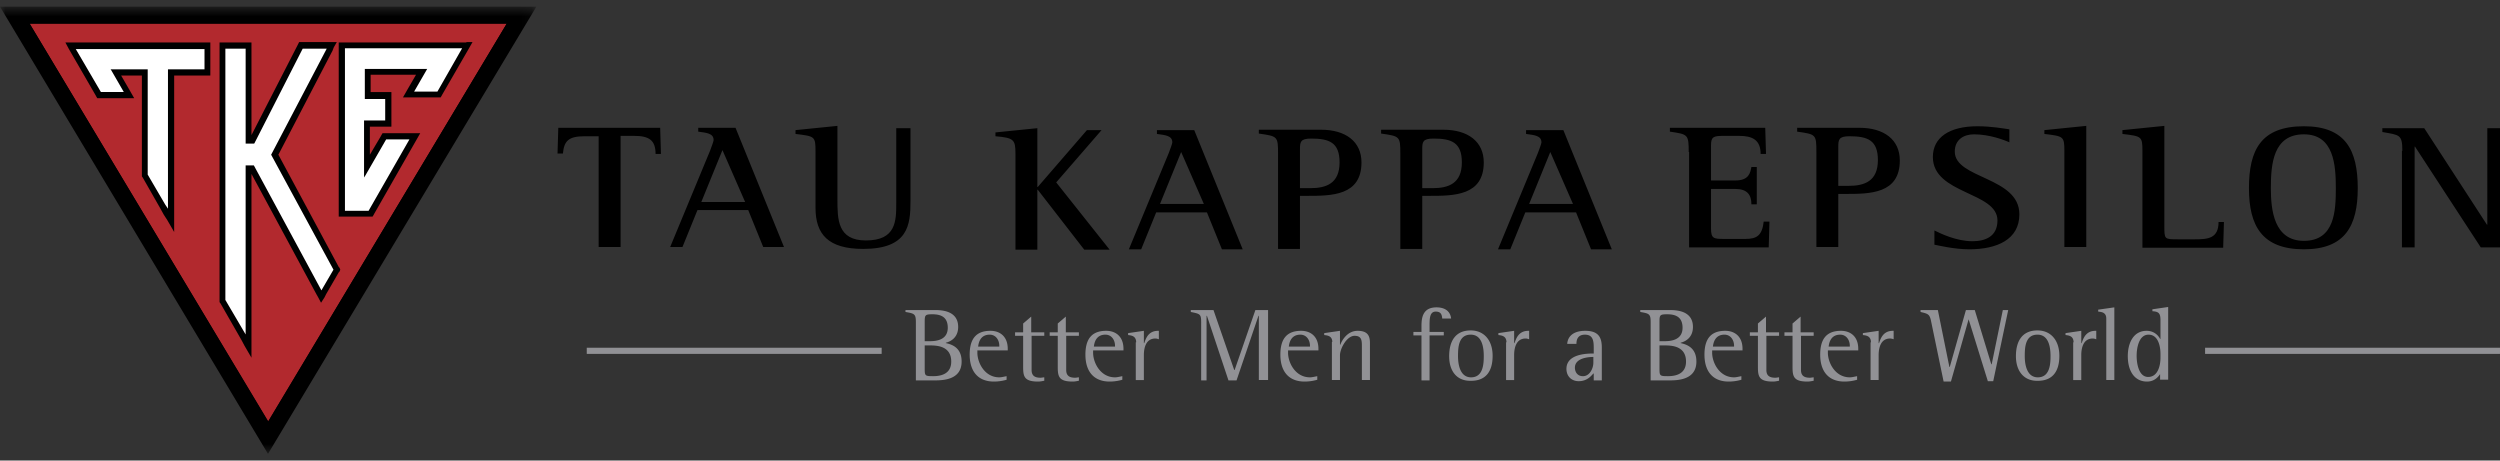 <svg xmlns="http://www.w3.org/2000/svg" width="228" height="42" fill="none" viewBox="0 0 228 42">
    <rect x="0" y="0" width="228" height="42" fill="#333333" stroke="none"/>
    <path fill="#919195" d="M80.407 31.713H53.512v.561h26.895v-.561ZM227.999 31.713h-26.895v.561h26.895v-.561Z">
    </path>
    <mask id="a" width="49" height="42" x="0" y="0" maskUnits="userSpaceOnUse" style="mask-type: luminance;">
        <path fill="#fff" d="M48.917.61H0V41.39h48.917V.609Z"></path>
    </mask>
        <g mask="url(#a)">
            <path fill="#000" d="M24.441 41.391 48.917.609H0l24.441 40.782Z"></path>
        </g>
        <mask id="b" width="49" height="42" x="0" y="0" maskUnits="userSpaceOnUse" style="mask-type: luminance;">
            <path fill="#fff" d="M48.917.61H0V41.39h48.917V.609Z"></path>
        </mask>
        <g mask="url(#b)"><path fill="#B2292E" d="M46.216 2.152H2.7C3.821 4.011 23.39 36.657 24.44 38.446 25.527 36.657 45.094 4.01 46.216 2.152Z"></path>
        </g>
        <mask id="c" width="49" height="42" x="0" y="0" maskUnits="userSpaceOnUse" style="mask-type: luminance;">
            <path fill="#fff" d="M48.917.61H0V41.39h48.917V.609Z"></path>
        </mask>
        <g mask="url(#c)">
            <path fill="#000" d="M2.7 2.152h43.517c-1.122 1.859-20.689 34.505-21.741 36.293C23.389 36.657 3.822 4.011 2.7 2.152Zm44.744-.701H1.473l.63 1.052c.457.771 4.069 6.767 8.206 13.71 6.067 10.1 12.905 21.531 13.536 22.583l.596.982.596-.982C25.88 37.358 38.818 15.793 44.36 6.57l2.454-4.067.631-1.052Z"></path>
        </g>
        <mask id="d" width="49" height="42" x="0" y="0" maskUnits="userSpaceOnUse" style="mask-type: luminance;">
            <path fill="#fff" d="M48.917.61H0V41.39h48.917V.609Z"></path>
        </mask>
        <g mask="url(#d)">
            <path fill="#000" d="M18.865 3.87H5.961l.28.526.14.246 2.35 4.067.035.07.105.176H12.238l-.28-.491-.141-.245-.771-1.333h1.893V16.073l.035.07.035.036 1.578 2.77.35.631.317.49.63 1.088V6.886H19.182V3.871h-.316Z"></path>
        </g>
        <mask id="e" width="49" height="42" x="0" y="0" maskUnits="userSpaceOnUse" style="mask-type: luminance;"><path fill="#fff" d="M48.917.61H0V41.39h48.917V.609Z"></path>
        </mask>
        <g mask="url(#e)">
            <path fill="#fff" d="m7.084 4.572 2.174 3.717h1.859l-1.052-1.824-.176-.245h3.682v9.678l1.578 2.7.07.105V6.22H18.551V4.572H7.084Z"></path>
        </g>
        <mask id="f" width="49" height="42" x="0" y="0" maskUnits="userSpaceOnUse" style="mask-type: luminance;">
            <path fill="#fff" d="M48.917.61H0V41.39h48.917V.609Z"></path>
        </mask>
        <g mask="url(#f)"><path stroke="#fff" stroke-width="0.2" d="m7.084 4.572 2.174 3.717h1.859l-1.052-1.824-.176-.245h3.682v9.678l1.578 2.7.07.105V6.22H18.551V4.572H7.084Z"></path>
        </g>
        <mask id="g" width="49" height="42" x="0" y="0" maskUnits="userSpaceOnUse" style="mask-type: luminance;">
            <path fill="#fff" d="M48.917.61H0V41.39h48.917V.609Z"></path>
        </mask>
        <g mask="url(#g)"><path fill="#000" d="m30.964 24.419-.07-.07-5.505-10.24 4.944-9.502.105-.28.28-.492h-3.436l-.105.21-.035.07-4.208 8.206V3.87H20.023v23.67l.035.07.036.035 1.928 3.367.28.525.632 1.087V15.863l5.926 10.976.14.245.28.526.316-.49.14-.281 1.158-2 .07-.07.07-.175-.07-.175Z"></path>
        </g>
        <mask id="h" width="49" height="42" x="0" y="0" maskUnits="userSpaceOnUse" style="mask-type: luminance;"><path fill="#fff" d="M48.917.61H0V41.39h48.917V.609Z"></path>
        </mask>
        <g mask="url(#h)"><path fill="#fff" d="m23.214 14.986.035.07 6.067 11.222.982-1.684-5.646-10.414-.035-.07.035-.07 4.98-9.503h-1.965l-4.383 8.59-.07.071H22.303V4.537h-1.649V27.33l1.648 2.805V14.987h.912Z"></path>
        </g>
        <mask id="i" width="49" height="42" x="0" y="0" maskUnits="userSpaceOnUse" style="mask-type: luminance;">
        <path fill="#fff" d="M48.917.61H0V41.39h48.917V.609Z"></path>
        </mask>
        <g mask="url(#i)"><path stroke="#fff" stroke-width="0.2" d="m23.214 14.986.035.07 6.067 11.222.982-1.684-5.646-10.414-.035-.07.035-.07 4.98-9.503h-1.965l-4.383 8.59-.07.071H22.303V4.537h-1.649V27.33l1.648 2.805V14.987h.912Z"></path>
        </g>
        <mask id="j" width="49" height="42" x="0" y="0" maskUnits="userSpaceOnUse" style="mask-type: luminance;">
        <path fill="#fff" d="M48.917.61H0V41.39h48.917V.609Z"></path>
        </mask>
        <g mask="url(#j)"><path fill="#000" d="M42.535 3.87H30.892v15.885H33.978l.106-.175.035-.07 3.787-6.628.14-.245.28-.491H34.89l-.105.175-.035.07-1.017 1.719v-2.56h1.963V8.394h-1.893V6.816h4.138l-.772 1.332-.14.246-.28.49h3.436l.105-.175.035-.07 2.35-4.067.14-.246.28-.49h-.56v.034Z"></path></g>
        <mask id="k" width="49" height="42" x="0" y="0" maskUnits="userSpaceOnUse" style="mask-type: luminance;">
        <path fill="#fff" d="M48.917.61H0V41.39h48.917V.609Z"></path>
        </mask>
        <g mask="url(#k)"><path fill="#fff" d="M31.559 4.572v14.552h1.998l3.612-6.312h-1.893l-1.859 3.226-.316.491v-5.645H35.03V9.13h-1.858V6.185h5.96l-.14.245-1.051 1.824h1.893l2.14-3.753H31.558v.07Z"></path>
        </g>
        <mask id="l" width="49" height="42" x="0" y="0" maskUnits="userSpaceOnUse" style="mask-type: luminance;">
        <path fill="#fff" d="M48.917.61H0V41.39h48.917V.609Z"></path>
        </mask>
        <g mask="url(#l)"><path stroke="#fff" stroke-width="0.2" d="M31.559 4.572v14.552h1.998l3.612-6.312h-1.893l-1.859 3.226-.316.491v-5.645H35.03V9.13h-1.858V6.185h5.96l-.14.245-1.051 1.824h1.893l2.14-3.753H31.558v.07Z"></path></g>
        <path fill="#000" d="M54.563 12.427H53.3c-1.437 0-1.858.42-1.963 1.578h-.491l.07-2.35h9.292l.07 2.385h-.49c0-1.263-.597-1.649-1.964-1.649h-1.227v10.135h-2v-10.1h-.034ZM64.766 13.724c.105-.28.316-.842.316-.947 0-.631-.667-.666-1.403-.771v-.351h3.401l4.419 10.87h-1.894l-1.367-3.366h-4.63l-1.367 3.367H61.12l3.647-8.802Zm-.807 4.699h3.998l-2.069-4.734-1.929 4.734ZM83.036 18.353c0 2.174-.21 4.348-4.314 4.348-3.19 0-4.348-1.333-4.348-3.752v-5.155c0-1.367-.07-1.367-1.823-1.578v-.35l3.822-.386v6.662c0 1.859 0 3.787 2.595 3.787 2.77 0 2.77-1.788 2.77-3.436V11.69h1.298v6.663ZM92.609 14.005c0-1.263-.14-1.438-1.824-1.578v-.351l3.822-.386v5.365h.035l4.489-5.19h1.332l-4.137 4.77 4.874 6.136h-2.315l-4.243-5.47h-.035v5.47H92.61v-8.767ZM106.6 13.934c.105-.28.316-.841.316-.946 0-.632-.667-.667-1.403-.772v-.35h3.401l4.419 10.87h-1.894l-1.367-3.366h-4.629l-1.368 3.366h-1.122l3.647-8.802Zm-.807 4.664h3.998l-2.069-4.734-1.929 4.734ZM116.558 14.04c0-1.613-.035-1.613-1.753-1.859v-.35h5.68c2.245 0 3.682 1.087 3.682 2.98 0 3.05-2.735 3.05-4.979 3.05h-.631v4.84h-1.999V14.04Zm1.999 3.12h.947c1.437 0 2.665-.42 2.665-2.349 0-1.823-.947-2.174-2.595-2.174-.982 0-1.017.316-1.017.982v3.542ZM127.71 14.04c0-1.613-.035-1.613-1.753-1.859v-.35h5.681c2.244 0 3.682 1.087 3.682 2.98 0 3.05-2.735 3.05-4.98 3.05h-.631v4.84h-1.999V14.04Zm1.999 3.12h.947c1.438 0 2.665-.42 2.665-2.349 0-1.823-.947-2.174-2.595-2.174-.982 0-1.017.316-1.017.982v3.542ZM140.264 13.934c.105-.28.316-.841.316-.946 0-.632-.667-.667-1.403-.772v-.35h3.401l4.419 10.87h-1.894l-1.367-3.366h-4.629l-1.368 3.366h-1.122l3.647-8.802Zm-.806 4.664h3.997l-2.069-4.734-1.928 4.734ZM154.011 13.864c0-1.613-.07-1.613-1.718-1.858v-.351h8.696l.071 2.385h-.491c0-1.298-.772-1.649-1.964-1.649h-1.403c-.911 0-1.157.07-1.157.842v3.226h2.209c1.263 0 1.368-.701 1.473-1.227h.491v3.401h-.491c0-.877-.386-1.402-1.473-1.402h-2.209v3.611c0 .912.246.947 1.157.947h1.999c1.017 0 1.508-.316 1.648-1.578h.526l-.07 2.35h-7.259v-8.697h-.035ZM165.654 13.864c0-1.613-.035-1.613-1.754-1.858v-.351h5.681c2.244 0 3.682 1.087 3.682 2.98 0 3.051-2.735 3.051-4.979 3.051h-.632v4.84h-1.998v-8.662Zm1.998 3.086h.947c1.438 0 2.665-.42 2.665-2.35 0-1.823-.947-2.173-2.595-2.173-.981 0-1.017.315-1.017.981v3.542ZM183.291 12.988c-.491-.21-1.824-.737-3.262-.737-.946 0-1.753.491-1.753 1.578 0 2.49 5.891 2.28 5.891 5.716 0 2.314-2.069 3.191-4.558 3.191-1.403 0-2.806-.35-3.191-.42v-1.298c.561.28 1.998.982 3.471.982 1.157 0 2.279-.421 2.279-1.894 0-2.63-5.891-2.384-5.891-5.786 0-1.788 1.508-2.805 4.068-2.805 1.262 0 2.42.21 2.91.28v1.193h.036ZM188.271 13.794c0-1.367-.07-1.367-1.824-1.578v-.35l3.822-.386v11.046h-1.998v-8.732ZM195.39 13.794c0-1.367-.07-1.367-1.824-1.578v-.35l3.823-.386v9.117c0 1.227 0 1.227 1.227 1.227h1.578c1.157 0 2.139-.07 2.139-1.578h.491l-.07 2.35h-7.364v-8.802ZM205.104 17.16c0-3.471 1.087-5.645 5.014-5.645 3.787 0 4.909 2.174 4.909 5.645 0 3.437-1.157 5.576-4.909 5.576-3.822 0-5.014-2.139-5.014-5.576Zm5.014 4.805c2.805 0 2.91-2.736 2.91-4.805 0-2.103-.175-4.909-2.91-4.909-2.805 0-3.016 2.7-3.016 4.91 0 1.998.281 4.804 3.016 4.804ZM219.093 13.76c0-1.509-.245-1.439-1.823-1.72v-.35h3.822l5.716 8.802h.035V11.69H228v10.87h-1.754l-5.996-9.187h-.035v9.188h-1.157v-8.802h.035Z"></path>
        <path fill="#919195" d="M83.527 29.363c0-.736-.14-.771-.947-.911v-.176h2.665c.666 0 2.14.07 2.14 1.543 0 .982-.702 1.333-1.123 1.438v.035c.666.14 1.438.491 1.438 1.683 0 1.718-1.789 1.718-2.525 1.718h-1.648v-5.33Zm.806 1.754h.456c.526 0 1.648-.07 1.648-1.228 0-.981-.63-1.227-1.402-1.227-.666 0-.702.07-.702.701v1.754Zm0 2.42c0 .736 0 .77.772.77.841 0 1.648-.28 1.648-1.332 0-1.438-1.333-1.473-1.964-1.473h-.456v2.034ZM91.837 34.623a4.177 4.177 0 0 1-1.192.176c-1.403 0-2.21-.877-2.21-2.455 0-1.368.526-2.174 1.894-2.174.877 0 1.578.526 1.578 1.648v.14h-2.77v.21c0 .912.666 2.245 1.999 2.245.21 0 .456-.07.666-.105v.315h.035Zm-.701-3.085c0-.526-.316-1.017-.877-1.017-.877 0-1.017.771-1.052 1.087h1.929v-.07ZM95.204 34.729c-.175.035-.35.07-.526.07-1.262 0-1.367-.456-1.367-1.333v-2.84h-.737v-.316h.737v-.806l.736-.631v1.437h1.192v.316h-1.157v3.12c0 .562.35.702.807.702.14 0 .245-.035.35-.035v.316h-.035ZM98.36 34.729c-.175.035-.35.07-.526.07-1.262 0-1.367-.456-1.367-1.333v-2.84h-.736v-.316h.736v-.806l.736-.631v1.437h1.192v.316h-1.157v3.12c0 .562.351.702.807.702.14 0 .245-.035.35-.035v.316h-.035ZM102.392 34.623a4.183 4.183 0 0 1-1.193.176c-1.402 0-2.209-.877-2.209-2.455 0-1.368.526-2.174 1.894-2.174.876 0 1.578.526 1.578 1.648v.14h-2.77v.21c0 .912.666 2.245 1.998 2.245.211 0 .456-.07.667-.105v.315h.035Zm-.702-3.085c0-.526-.315-1.017-.876-1.017-.877 0-1.017.771-1.052 1.087h1.928v-.07ZM103.619 31.222c0-.596-.456-.631-.736-.666v-.176l1.438-.21v1.122h.035c.14-.386.35-1.122 1.262-1.122h.07v.771c-.105-.035-.21-.07-.315-.07-.912 0-1.052.947-1.052 1.508v2.28h-.737v-3.437h.035ZM109.546 29.398c0-.771-.105-.771-.946-.946v-.176h2.069l1.893 5.47h.035l1.894-5.47h1.157v6.382h-.842v-5.856h-.035l-1.999 5.892h-.736l-1.964-5.892h-.035v5.892h-.491v-5.296ZM120.171 34.623a4.173 4.173 0 0 1-1.192.176c-1.403 0-2.209-.877-2.209-2.455 0-1.368.526-2.174 1.893-2.174.877 0 1.578.526 1.578 1.648v.14h-2.77v.21c0 .912.666 2.245 1.999 2.245.21 0 .455-.07.666-.105v.315h.035Zm-.701-3.085c0-.526-.316-1.017-.877-1.017-.877 0-1.017.771-1.052 1.087h1.929v-.07ZM121.504 31.187c0-.561-.456-.596-.736-.631v-.176l1.437-.21v1.262h.035c.141-.385.632-1.262 1.578-1.262.912 0 1.122.456 1.122 1.122v3.366h-.736v-3.05c0-.526 0-.982-.666-.982-.702 0-1.333 1.157-1.333 1.788v2.244h-.736v-3.471h.035ZM129.639 30.59h-.737v-.315h.737v-.56c0-.772.14-1.684 1.367-1.684.982 0 1.298.561 1.333 1.017h-.807c-.035-.386-.14-.631-.596-.631-.561 0-.561.666-.561 1.332v.526h1.298v.316h-1.298v4.103h-.736V30.59ZM132.164 32.484c0-1.402.596-2.35 1.964-2.35 1.227 0 1.999.913 1.999 2.315 0 1.438-.632 2.28-1.964 2.28-1.298.035-1.999-.877-1.999-2.245Zm1.999 1.929c1.087 0 1.157-1.192 1.157-1.929 0-.771-.14-1.964-1.192-1.964-1.122 0-1.157 1.193-1.157 1.964 0 .737.175 1.929 1.192 1.929ZM137.389 31.222c0-.596-.456-.631-.737-.666v-.176l1.438-.21v1.122h.035c.14-.386.351-1.122 1.262-1.122h.071v.771c-.106-.035-.211-.07-.316-.07-.912 0-1.052.947-1.052 1.508v2.28h-.736v-3.437h.035ZM145.314 34.062c-.21.246-.596.702-1.333.702-.666 0-1.122-.456-1.122-1.123 0-1.367 1.859-1.402 2.49-1.402v-.386c0-.666 0-1.332-.806-1.332-.737 0-.772.596-.772.841h-.841c.035-.56.42-1.192 1.648-1.192 1.262 0 1.507.666 1.507 1.543v2.98h-.736v-.63h-.035Zm0-1.508c-.386 0-1.683.07-1.683.982 0 .316.175.772.736.772.631 0 .947-.737.947-1.228v-.526ZM150.539 29.363c0-.736-.141-.771-.947-.911v-.176h2.665c.666 0 2.139.07 2.139 1.543 0 .982-.701 1.333-1.122 1.438v.035c.666.14 1.437.491 1.437 1.683 0 1.718-1.788 1.718-2.524 1.718h-1.648v-5.33Zm.806 1.754h.456c.526 0 1.648-.07 1.648-1.228 0-.981-.631-1.227-1.403-1.227-.666 0-.701.07-.701.701v1.754Zm0 2.42c0 .736 0 .77.772.77.841 0 1.648-.28 1.648-1.332 0-1.438-1.333-1.473-1.964-1.473h-.456v2.034ZM158.849 34.623a4.183 4.183 0 0 1-1.193.176c-1.402 0-2.209-.877-2.209-2.455 0-1.368.526-2.174 1.894-2.174.877 0 1.578.526 1.578 1.648v.14h-2.77v.21c0 .912.666 2.245 1.998 2.245.211 0 .456-.07.667-.105v.315h.035Zm-.702-3.085c0-.526-.315-1.017-.876-1.017-.877 0-1.017.771-1.052 1.087h1.928v-.07ZM162.216 34.729c-.175.035-.351.07-.526.07-1.262 0-1.368-.456-1.368-1.333v-2.84h-.736v-.316h.736v-.806l.737-.631v1.437h1.192v.316h-1.157v3.12c0 .562.35.702.806.702.141 0 .246-.035.351-.035v.316h-.035ZM165.372 34.729c-.175.035-.351.07-.526.07-1.262 0-1.367-.456-1.367-1.333v-2.84h-.737v-.316h.737v-.806l.736-.631v1.437h1.192v.316h-1.157v3.12c0 .562.351.702.807.702.14 0 .245-.035.35-.035v.316h-.035ZM169.403 34.623a4.173 4.173 0 0 1-1.192.176c-1.403 0-2.209-.877-2.209-2.455 0-1.368.526-2.174 1.894-2.174.876 0 1.577.526 1.577 1.648v.14h-2.77v.21c0 .912.667 2.245 1.999 2.245.21 0 .456-.07.666-.105v.315h.035Zm-.701-3.085c0-.526-.316-1.017-.877-1.017-.876 0-1.017.771-1.052 1.087h1.929v-.07ZM170.631 31.222c0-.596-.456-.631-.736-.666v-.176l1.437-.21v1.122h.035c.141-.386.351-1.122 1.263-1.122h.07v.771a1.025 1.025 0 0 0-.316-.07c-.911 0-1.052.947-1.052 1.508v2.28h-.736v-3.437h.035ZM176.136 29.398c-.14-.736-.245-.771-.982-.946v-.176h1.578l1.052 5.19h.035l1.473-5.19h.807l1.507 4.945h.036l1.016-4.945h.491l-1.367 6.488h-.491l-1.753-5.646-1.613 5.68h-.667l-1.122-5.4ZM183.852 32.484c0-1.402.596-2.35 1.963-2.35 1.228 0 1.999.913 1.999 2.315 0 1.438-.631 2.28-1.964 2.28-1.262.035-1.998-.877-1.998-2.245Zm1.998 1.929c1.087 0 1.158-1.192 1.158-1.929 0-.771-.141-1.964-1.193-1.964-1.122 0-1.157 1.193-1.157 1.964 0 .737.175 1.929 1.192 1.929ZM189.111 31.222c0-.596-.455-.631-.736-.666v-.176l1.438-.21v1.122h.035c.14-.386.35-1.122 1.262-1.122h.07v.771c-.105-.035-.21-.07-.315-.07-.912 0-1.052.947-1.052 1.508v2.28h-.737v-3.437h.035ZM192.092 29.048c0-.596-.491-.596-.737-.631v-.176l1.473-.21v6.627h-.736v-5.61ZM197.035 34.062c-.175.28-.526.737-1.227.737-1.157 0-1.753-.982-1.753-2.315 0-1.227.526-2.314 1.718-2.314.701 0 1.087.456 1.227.736h.035v-1.718c0-.631-.175-.771-.736-.806v-.176l1.438-.21v6.627H197v-.56h.035Zm0-1.788c0-.701-.21-1.753-1.087-1.753-.876 0-1.087 1.192-1.087 1.928 0 .666.176 1.929 1.052 1.929.877 0 1.122-1.017 1.122-1.753v-.351Z">
    </path>
</svg>
